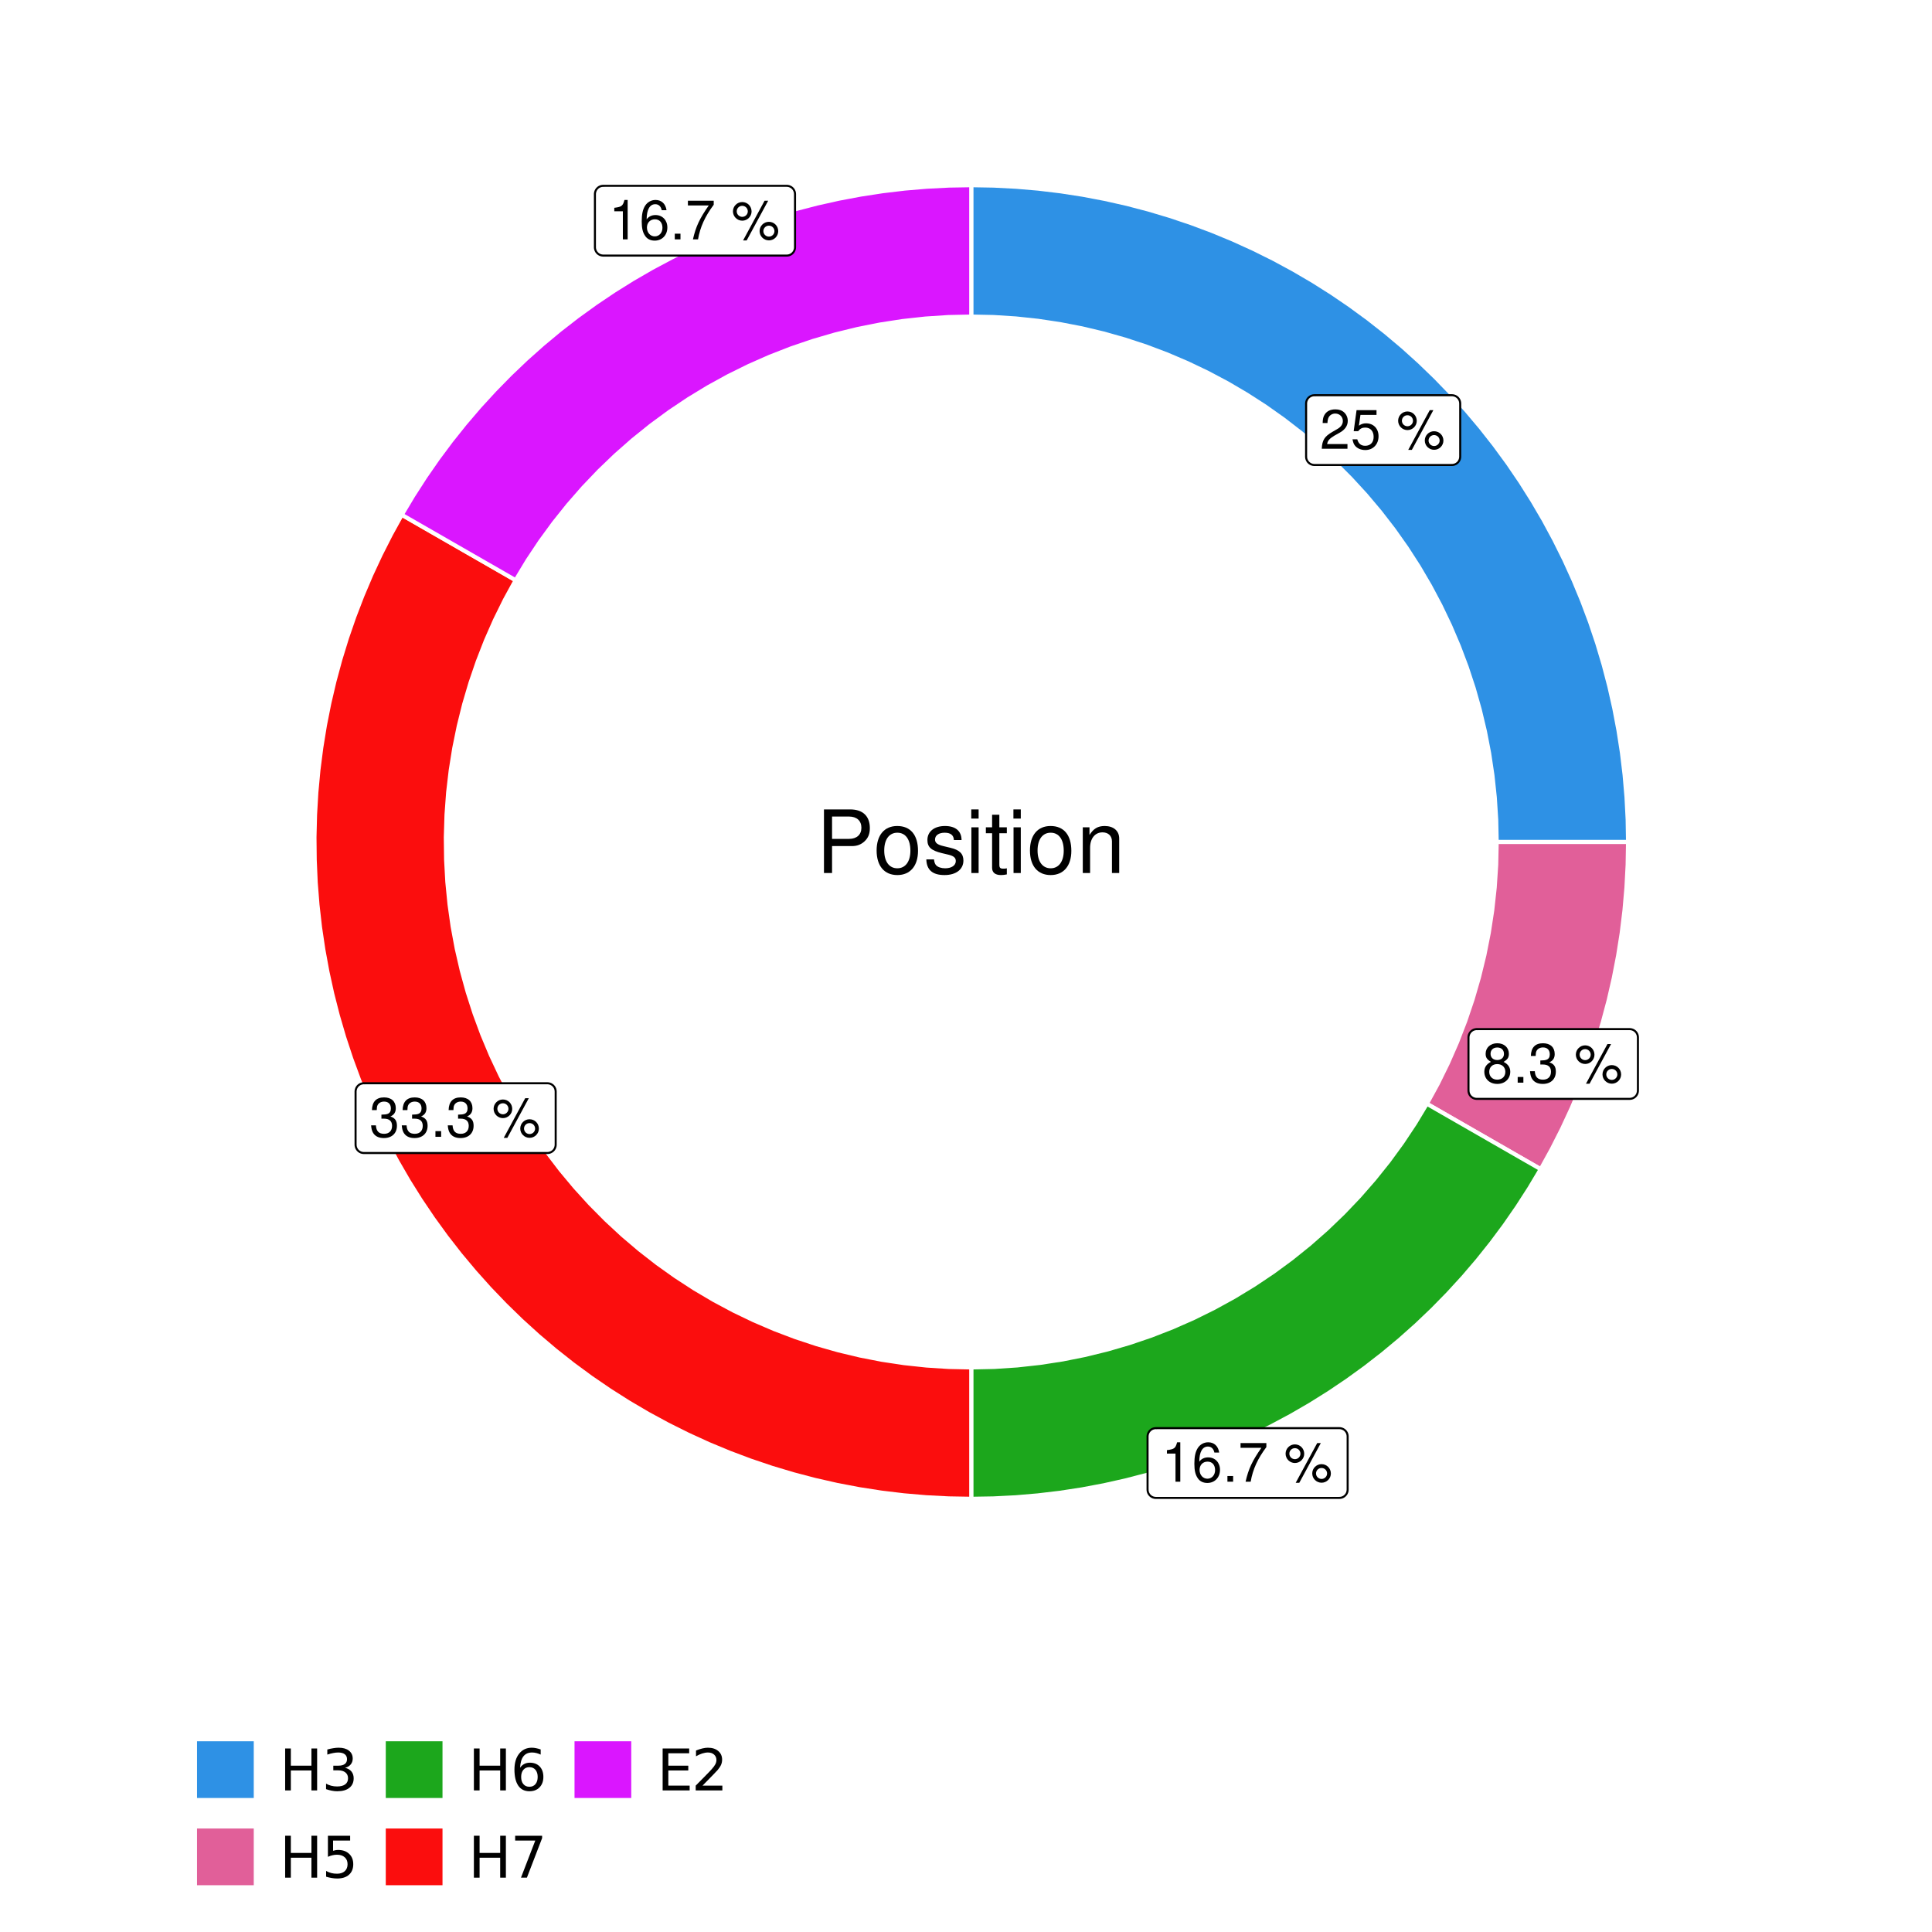 <?xml version="1.0" encoding="UTF-8"?>
<svg xmlns="http://www.w3.org/2000/svg" xmlns:xlink="http://www.w3.org/1999/xlink" width="504pt" height="504pt" viewBox="0 0 504 504" version="1.1">
<defs>
<g>
<symbol overflow="visible" id="glyph0-0">
<path style="stroke:none;" d=""/>
</symbol>
<symbol overflow="visible" id="glyph0-1">
<path style="stroke:none;" d="M 7.188 -1.234 L 1.891 -1.234 C 2.016 -2.094 2.469 -2.625 3.719 -3.391 L 5.141 -4.188 C 6.547 -4.969 7.266 -6.016 7.266 -7.281 C 7.266 -8.141 6.922 -8.922 6.328 -9.484 C 5.734 -10.031 4.984 -10.281 4.031 -10.281 C 2.766 -10.281 1.812 -9.828 1.25 -8.938 C 0.891 -8.406 0.734 -7.766 0.719 -6.719 L 1.969 -6.719 C 2 -7.422 2.094 -7.828 2.266 -8.172 C 2.594 -8.797 3.234 -9.188 4 -9.188 C 5.141 -9.188 5.984 -8.359 5.984 -7.25 C 5.984 -6.422 5.516 -5.719 4.625 -5.203 L 3.312 -4.438 C 1.203 -3.234 0.594 -2.266 0.484 -0.016 L 7.188 -0.016 Z M 7.188 -1.234 "/>
</symbol>
<symbol overflow="visible" id="glyph0-2">
<path style="stroke:none;" d="M 6.766 -10.078 L 1.562 -10.078 L 0.812 -4.594 L 1.969 -4.594 C 2.547 -5.297 3.031 -5.531 3.828 -5.531 C 5.172 -5.531 6.016 -4.609 6.016 -3.109 C 6.016 -1.656 5.172 -0.781 3.812 -0.781 C 2.719 -0.781 2.047 -1.344 1.75 -2.469 L 0.5 -2.469 C 0.672 -1.656 0.812 -1.25 1.109 -0.875 C 1.672 -0.109 2.703 0.328 3.844 0.328 C 5.875 0.328 7.297 -1.156 7.297 -3.281 C 7.297 -5.281 5.969 -6.641 4.031 -6.641 C 3.328 -6.641 2.766 -6.453 2.172 -6.031 L 2.578 -8.844 L 6.766 -8.844 Z M 6.766 -10.078 "/>
</symbol>
<symbol overflow="visible" id="glyph0-3">
<path style="stroke:none;" d=""/>
</symbol>
<symbol overflow="visible" id="glyph0-4">
<path style="stroke:none;" d="M 2.828 -9.734 C 1.5 -9.734 0.406 -8.641 0.406 -7.312 C 0.406 -5.969 1.5 -4.875 2.844 -4.875 C 4.172 -4.875 5.266 -5.969 5.266 -7.281 C 5.266 -8.656 4.188 -9.734 2.828 -9.734 Z M 2.828 -8.75 C 3.641 -8.75 4.281 -8.109 4.281 -7.297 C 4.281 -6.516 3.625 -5.875 2.844 -5.875 C 2.047 -5.875 1.391 -6.516 1.391 -7.312 C 1.391 -8.109 2.031 -8.75 2.828 -8.75 Z M 8.656 -10.078 L 3.047 0.281 L 3.984 0.281 L 9.594 -10.078 Z M 9.781 -4.578 C 8.453 -4.578 7.359 -3.5 7.359 -2.156 C 7.359 -0.812 8.453 0.266 9.797 0.266 C 11.125 0.266 12.219 -0.812 12.219 -2.141 C 12.219 -3.5 11.141 -4.578 9.781 -4.578 Z M 9.781 -3.578 C 10.594 -3.578 11.234 -2.938 11.234 -2.141 C 11.234 -1.359 10.578 -0.719 9.797 -0.719 C 8.984 -0.719 8.344 -1.359 8.344 -2.156 C 8.344 -2.938 8.984 -3.578 9.781 -3.578 Z M 9.781 -3.578 "/>
</symbol>
<symbol overflow="visible" id="glyph0-5">
<path style="stroke:none;" d="M 5.562 -5.422 C 6.609 -6.062 6.938 -6.562 6.938 -7.531 C 6.938 -9.156 5.703 -10.281 3.906 -10.281 C 2.141 -10.281 0.875 -9.156 0.875 -7.547 C 0.875 -6.562 1.203 -6.078 2.25 -5.422 C 1.094 -4.828 0.531 -4 0.531 -2.859 C 0.531 -0.984 1.906 0.328 3.906 0.328 C 5.906 0.328 7.297 -0.984 7.297 -2.859 C 7.297 -4 6.719 -4.828 5.562 -5.422 Z M 3.906 -9.172 C 4.984 -9.172 5.656 -8.531 5.656 -7.5 C 5.656 -6.547 4.969 -5.906 3.906 -5.906 C 2.844 -5.906 2.156 -6.547 2.156 -7.531 C 2.156 -8.531 2.844 -9.172 3.906 -9.172 Z M 3.906 -4.844 C 5.156 -4.844 6.016 -4.031 6.016 -2.828 C 6.016 -1.594 5.172 -0.781 3.875 -0.781 C 2.656 -0.781 1.812 -1.625 1.812 -2.812 C 1.812 -4.031 2.641 -4.844 3.906 -4.844 Z M 3.906 -4.844 "/>
</symbol>
<symbol overflow="visible" id="glyph0-6">
<path style="stroke:none;" d="M 2.719 -1.484 L 1.234 -1.484 L 1.234 0 L 2.719 0 Z M 2.719 -1.484 "/>
</symbol>
<symbol overflow="visible" id="glyph0-7">
<path style="stroke:none;" d="M 3.141 -4.734 L 3.828 -4.734 C 5.188 -4.734 5.922 -4.094 5.922 -2.859 C 5.922 -1.562 5.141 -0.781 3.844 -0.781 C 2.453 -0.781 1.797 -1.484 1.703 -2.984 L 0.453 -2.984 C 0.516 -2.156 0.656 -1.625 0.891 -1.172 C 1.422 -0.172 2.406 0.328 3.781 0.328 C 5.859 0.328 7.188 -0.922 7.188 -2.875 C 7.188 -4.188 6.703 -4.891 5.484 -5.312 C 6.422 -5.703 6.891 -6.406 6.891 -7.453 C 6.891 -9.219 5.75 -10.281 3.828 -10.281 C 1.797 -10.281 0.719 -9.141 0.672 -6.969 L 1.922 -6.969 C 1.938 -7.594 1.984 -7.953 2.141 -8.266 C 2.438 -8.844 3.062 -9.188 3.844 -9.188 C 4.953 -9.188 5.609 -8.516 5.609 -7.406 C 5.609 -6.688 5.359 -6.234 4.812 -6 C 4.469 -5.859 4.016 -5.797 3.141 -5.781 Z M 3.141 -4.734 "/>
</symbol>
<symbol overflow="visible" id="glyph0-8">
<path style="stroke:none;" d="M 3.688 -7.328 L 3.688 0 L 4.938 0 L 4.938 -10.281 L 4.109 -10.281 C 3.672 -8.703 3.391 -8.484 1.453 -8.234 L 1.453 -7.328 Z M 3.688 -7.328 "/>
</symbol>
<symbol overflow="visible" id="glyph0-9">
<path style="stroke:none;" d="M 7.078 -7.609 C 6.844 -9.281 5.766 -10.281 4.219 -10.281 C 3.109 -10.281 2.125 -9.734 1.516 -8.812 C 0.875 -7.812 0.609 -6.562 0.609 -4.688 C 0.609 -2.953 0.859 -1.859 1.469 -0.953 C 2 -0.109 2.891 0.328 4 0.328 C 5.922 0.328 7.297 -1.109 7.297 -3.109 C 7.297 -5 6.016 -6.344 4.203 -6.344 C 3.219 -6.344 2.438 -5.969 1.891 -5.219 C 1.906 -7.766 2.703 -9.172 4.141 -9.172 C 5.016 -9.172 5.625 -8.609 5.828 -7.609 Z M 4.047 -5.234 C 5.266 -5.234 6.016 -4.375 6.016 -3.016 C 6.016 -1.719 5.156 -0.781 4.016 -0.781 C 2.844 -0.781 1.969 -1.766 1.969 -3.078 C 1.969 -4.344 2.812 -5.234 4.047 -5.234 Z M 4.047 -5.234 "/>
</symbol>
<symbol overflow="visible" id="glyph0-10">
<path style="stroke:none;" d="M 7.391 -10.078 L 0.656 -10.078 L 0.656 -8.844 L 6.094 -8.844 C 3.703 -5.422 2.719 -3.312 1.969 0 L 3.297 0 C 3.859 -3.234 5.125 -6 7.391 -9.031 Z M 7.391 -10.078 "/>
</symbol>
<symbol overflow="visible" id="glyph1-0">
<path style="stroke:none;" d=""/>
</symbol>
<symbol overflow="visible" id="glyph1-1">
<path style="stroke:none;" d="M 4.188 -7.031 L 9.406 -7.031 C 10.703 -7.031 11.719 -7.422 12.609 -8.219 C 13.609 -9.125 14.047 -10.203 14.047 -11.719 C 14.047 -14.844 12.203 -16.594 8.922 -16.594 L 2.078 -16.594 L 2.078 0 L 4.188 0 Z M 4.188 -8.906 L 4.188 -14.734 L 8.609 -14.734 C 10.625 -14.734 11.844 -13.641 11.844 -11.812 C 11.844 -10 10.625 -8.906 8.609 -8.906 Z M 4.188 -8.906 "/>
</symbol>
<symbol overflow="visible" id="glyph1-2">
<path style="stroke:none;" d="M 6.188 -12.266 C 2.828 -12.266 0.812 -9.875 0.812 -5.875 C 0.812 -1.844 2.828 0.531 6.219 0.531 C 9.578 0.531 11.609 -1.859 11.609 -5.781 C 11.609 -9.922 9.656 -12.266 6.188 -12.266 Z M 6.219 -10.516 C 8.359 -10.516 9.625 -8.766 9.625 -5.812 C 9.625 -2.984 8.312 -1.234 6.219 -1.234 C 4.094 -1.234 2.797 -2.984 2.797 -5.875 C 2.797 -8.766 4.094 -10.516 6.219 -10.516 Z M 6.219 -10.516 "/>
</symbol>
<symbol overflow="visible" id="glyph1-3">
<path style="stroke:none;" d="M 9.969 -8.609 C 9.953 -10.953 8.406 -12.266 5.641 -12.266 C 2.875 -12.266 1.062 -10.844 1.062 -8.625 C 1.062 -6.766 2.031 -5.875 4.844 -5.188 L 6.625 -4.766 C 7.938 -4.438 8.469 -3.969 8.469 -3.125 C 8.469 -1.984 7.359 -1.234 5.688 -1.234 C 4.672 -1.234 3.797 -1.531 3.328 -2.031 C 3.031 -2.375 2.891 -2.703 2.781 -3.547 L 0.781 -3.547 C 0.859 -0.797 2.406 0.531 5.531 0.531 C 8.531 0.531 10.453 -0.953 10.453 -3.25 C 10.453 -5.031 9.453 -6.016 7.078 -6.578 L 5.266 -7.016 C 3.703 -7.375 3.047 -7.875 3.047 -8.719 C 3.047 -9.828 4.031 -10.516 5.578 -10.516 C 7.109 -10.516 7.922 -9.859 7.969 -8.609 Z M 9.969 -8.609 "/>
</symbol>
<symbol overflow="visible" id="glyph1-4">
<path style="stroke:none;" d="M 3.422 -11.922 L 1.531 -11.922 L 1.531 0 L 3.422 0 Z M 3.422 -16.594 L 1.5 -16.594 L 1.5 -14.203 L 3.422 -14.203 Z M 3.422 -16.594 "/>
</symbol>
<symbol overflow="visible" id="glyph1-5">
<path style="stroke:none;" d="M 5.781 -11.922 L 3.828 -11.922 L 3.828 -15.203 L 1.938 -15.203 L 1.938 -11.922 L 0.312 -11.922 L 0.312 -10.375 L 1.938 -10.375 L 1.938 -1.359 C 1.938 -0.141 2.75 0.531 4.234 0.531 C 4.734 0.531 5.141 0.484 5.781 0.359 L 5.781 -1.234 C 5.516 -1.156 5.266 -1.141 4.875 -1.141 C 4.047 -1.141 3.828 -1.359 3.828 -2.203 L 3.828 -10.375 L 5.781 -10.375 Z M 5.781 -11.922 "/>
</symbol>
<symbol overflow="visible" id="glyph1-6">
<path style="stroke:none;" d="M 1.594 -11.922 L 1.594 0 L 3.5 0 L 3.5 -6.578 C 3.5 -9.016 4.781 -10.609 6.734 -10.609 C 8.234 -10.609 9.203 -9.703 9.203 -8.266 L 9.203 0 L 11.094 0 L 11.094 -9.016 C 11.094 -11 9.609 -12.266 7.312 -12.266 C 5.531 -12.266 4.391 -11.594 3.344 -9.922 L 3.344 -11.922 Z M 1.594 -11.922 "/>
</symbol>
<symbol overflow="visible" id="glyph2-0">
<path style="stroke:none;" d="M 0.75 2.656 L 0.75 -10.578 L 8.25 -10.578 L 8.25 2.656 Z M 1.594 1.812 L 7.406 1.812 L 7.406 -9.734 L 1.594 -9.734 Z M 1.594 1.812 "/>
</symbol>
<symbol overflow="visible" id="glyph2-1">
<path style="stroke:none;" d="M 1.469 -10.938 L 2.953 -10.938 L 2.953 -6.453 L 8.328 -6.453 L 8.328 -10.938 L 9.812 -10.938 L 9.812 0 L 8.328 0 L 8.328 -5.203 L 2.953 -5.203 L 2.953 0 L 1.469 0 Z M 1.469 -10.938 "/>
</symbol>
<symbol overflow="visible" id="glyph2-2">
<path style="stroke:none;" d="M 6.094 -5.891 C 6.801 -5.742 7.352 -5.43 7.75 -4.953 C 8.145 -4.473 8.344 -3.879 8.344 -3.172 C 8.344 -2.098 7.969 -1.266 7.219 -0.672 C 6.477 -0.078 5.426 0.219 4.062 0.219 C 3.602 0.219 3.129 0.172 2.641 0.078 C 2.16 -0.016 1.66 -0.148 1.141 -0.328 L 1.141 -1.766 C 1.555 -1.523 2.004 -1.344 2.484 -1.219 C 2.973 -1.094 3.484 -1.031 4.016 -1.031 C 4.941 -1.031 5.648 -1.211 6.141 -1.578 C 6.629 -1.941 6.875 -2.473 6.875 -3.172 C 6.875 -3.816 6.645 -4.32 6.188 -4.688 C 5.738 -5.051 5.113 -5.234 4.312 -5.234 L 3.031 -5.234 L 3.031 -6.453 L 4.359 -6.453 C 5.086 -6.453 5.645 -6.598 6.031 -6.891 C 6.414 -7.18 6.609 -7.598 6.609 -8.141 C 6.609 -8.703 6.41 -9.133 6.016 -9.438 C 5.617 -9.738 5.051 -9.891 4.312 -9.891 C 3.906 -9.891 3.469 -9.844 3 -9.75 C 2.539 -9.664 2.031 -9.531 1.469 -9.344 L 1.469 -10.672 C 2.031 -10.828 2.555 -10.941 3.047 -11.016 C 3.535 -11.098 4 -11.141 4.438 -11.141 C 5.562 -11.141 6.453 -10.883 7.109 -10.375 C 7.766 -9.863 8.094 -9.172 8.094 -8.297 C 8.094 -7.691 7.914 -7.18 7.562 -6.766 C 7.219 -6.348 6.727 -6.055 6.094 -5.891 Z M 6.094 -5.891 "/>
</symbol>
<symbol overflow="visible" id="glyph2-3">
<path style="stroke:none;" d="M 1.625 -10.938 L 7.422 -10.938 L 7.422 -9.688 L 2.969 -9.688 L 2.969 -7.016 C 3.188 -7.086 3.398 -7.141 3.609 -7.172 C 3.828 -7.211 4.047 -7.234 4.266 -7.234 C 5.484 -7.234 6.445 -6.895 7.156 -6.219 C 7.875 -5.551 8.234 -4.648 8.234 -3.516 C 8.234 -2.336 7.863 -1.422 7.125 -0.766 C 6.395 -0.109 5.363 0.219 4.031 0.219 C 3.57 0.219 3.102 0.176 2.625 0.094 C 2.156 0.02 1.664 -0.094 1.156 -0.25 L 1.156 -1.75 C 1.594 -1.508 2.047 -1.328 2.516 -1.203 C 2.984 -1.086 3.477 -1.031 4 -1.031 C 4.852 -1.031 5.523 -1.25 6.016 -1.688 C 6.504 -2.133 6.75 -2.742 6.75 -3.516 C 6.75 -4.273 6.504 -4.875 6.016 -5.312 C 5.523 -5.758 4.852 -5.984 4 -5.984 C 3.602 -5.984 3.207 -5.938 2.812 -5.844 C 2.426 -5.758 2.031 -5.625 1.625 -5.438 Z M 1.625 -10.938 "/>
</symbol>
<symbol overflow="visible" id="glyph2-4">
<path style="stroke:none;" d="M 4.953 -6.062 C 4.285 -6.062 3.758 -5.832 3.375 -5.375 C 2.988 -4.914 2.797 -4.297 2.797 -3.516 C 2.797 -2.723 2.988 -2.098 3.375 -1.641 C 3.758 -1.18 4.285 -0.953 4.953 -0.953 C 5.617 -0.953 6.145 -1.18 6.531 -1.641 C 6.914 -2.098 7.109 -2.723 7.109 -3.516 C 7.109 -4.297 6.914 -4.914 6.531 -5.375 C 6.145 -5.832 5.617 -6.062 4.953 -6.062 Z M 7.891 -10.688 L 7.891 -9.344 C 7.516 -9.52 7.141 -9.656 6.766 -9.75 C 6.391 -9.844 6.016 -9.891 5.641 -9.891 C 4.66 -9.891 3.91 -9.555 3.391 -8.891 C 2.879 -8.234 2.586 -7.238 2.516 -5.906 C 2.805 -6.332 3.164 -6.66 3.594 -6.891 C 4.031 -7.117 4.516 -7.234 5.047 -7.234 C 6.141 -7.234 7.004 -6.898 7.641 -6.234 C 8.273 -5.566 8.594 -4.66 8.594 -3.516 C 8.594 -2.391 8.258 -1.484 7.594 -0.797 C 6.938 -0.117 6.055 0.219 4.953 0.219 C 3.68 0.219 2.711 -0.266 2.047 -1.234 C 1.379 -2.211 1.047 -3.617 1.047 -5.453 C 1.047 -7.18 1.457 -8.562 2.281 -9.594 C 3.102 -10.625 4.203 -11.141 5.578 -11.141 C 5.953 -11.141 6.328 -11.098 6.703 -11.016 C 7.078 -10.941 7.473 -10.832 7.891 -10.688 Z M 7.891 -10.688 "/>
</symbol>
<symbol overflow="visible" id="glyph2-5">
<path style="stroke:none;" d="M 1.234 -10.938 L 8.266 -10.938 L 8.266 -10.312 L 4.297 0 L 2.75 0 L 6.484 -9.688 L 1.234 -9.688 Z M 1.234 -10.938 "/>
</symbol>
<symbol overflow="visible" id="glyph2-6">
<path style="stroke:none;" d="M 1.469 -10.938 L 8.391 -10.938 L 8.391 -9.688 L 2.953 -9.688 L 2.953 -6.453 L 8.156 -6.453 L 8.156 -5.203 L 2.953 -5.203 L 2.953 -1.25 L 8.516 -1.25 L 8.516 0 L 1.469 0 Z M 1.469 -10.938 "/>
</symbol>
<symbol overflow="visible" id="glyph2-7">
<path style="stroke:none;" d="M 2.875 -1.25 L 8.047 -1.25 L 8.047 0 L 1.094 0 L 1.094 -1.25 C 1.656 -1.82 2.422 -2.598 3.391 -3.578 C 4.359 -4.555 4.969 -5.191 5.219 -5.484 C 5.695 -6.016 6.031 -6.461 6.219 -6.828 C 6.406 -7.203 6.5 -7.566 6.5 -7.922 C 6.5 -8.504 6.297 -8.977 5.891 -9.344 C 5.484 -9.707 4.953 -9.891 4.297 -9.891 C 3.828 -9.891 3.332 -9.805 2.812 -9.641 C 2.301 -9.484 1.754 -9.238 1.172 -8.906 L 1.172 -10.406 C 1.766 -10.645 2.32 -10.828 2.844 -10.953 C 3.363 -11.078 3.836 -11.141 4.266 -11.141 C 5.398 -11.141 6.301 -10.852 6.969 -10.281 C 7.645 -9.719 7.984 -8.961 7.984 -8.016 C 7.984 -7.566 7.898 -7.141 7.734 -6.734 C 7.566 -6.328 7.258 -5.852 6.812 -5.312 C 6.688 -5.164 6.297 -4.754 5.641 -4.078 C 4.992 -3.398 4.07 -2.457 2.875 -1.25 Z M 2.875 -1.25 "/>
</symbol>
</g>
<clipPath id="clip1">
  <path d="M 30.98 0 L 473.023 0 L 473.023 504 L 30.98 504 Z M 30.98 0 "/>
</clipPath>
<clipPath id="clip2">
  <path d="M 39.199 5.48 L 467.543 5.48 L 467.543 433.824 L 39.199 433.824 Z M 39.199 5.48 "/>
</clipPath>
</defs>
<g id="surface4">
<rect x="0" y="0" width="504" height="504" style="fill:rgb(100%,100%,100%);fill-opacity:1;stroke:none;"/>
<g clip-path="url(#clip1)" clip-rule="nonzero">
<path style="fill-rule:nonzero;fill:rgb(100%,100%,100%);fill-opacity:1;stroke-width:1.067;stroke-linecap:round;stroke-linejoin:round;stroke:rgb(100%,100%,100%);stroke-opacity:1;stroke-miterlimit:10;" d="M 30.98 504 L 473.023 504 L 473.023 0 L 30.98 0 Z M 30.98 504 "/>
</g>
<g clip-path="url(#clip2)" clip-rule="nonzero">
<path style=" stroke:none;fill-rule:nonzero;fill:rgb(100%,100%,100%);fill-opacity:1;" d="M 39.199 433.824 L 467.543 433.824 L 467.543 5.48 L 39.199 5.48 Z M 39.199 433.824 "/>
</g>
<path style="fill-rule:nonzero;fill:rgb(18.039%,56.863%,89.804%);fill-opacity:1;stroke-width:1.067;stroke-linecap:butt;stroke-linejoin:miter;stroke:rgb(100%,100%,100%);stroke-opacity:1;stroke-miterlimit:10;" d="M 390.441 219.652 L 424.707 219.652 L 424.609 213.801 L 424.309 207.961 L 423.809 202.129 L 423.113 196.32 L 422.215 190.539 L 421.125 184.793 L 419.836 179.086 L 418.355 173.426 L 416.68 167.82 L 414.816 162.273 L 412.762 156.797 L 410.523 151.391 L 408.102 146.066 L 405.496 140.824 L 402.719 135.676 L 399.766 130.629 L 396.641 125.68 L 393.348 120.844 L 389.891 116.125 L 386.277 111.523 L 382.508 107.047 L 378.59 102.703 L 374.523 98.496 L 370.316 94.434 L 365.973 90.512 L 361.5 86.742 L 356.898 83.129 L 352.176 79.672 L 347.34 76.383 L 342.395 73.258 L 337.344 70.305 L 332.195 67.523 L 326.957 64.922 L 321.633 62.5 L 316.227 60.262 L 310.746 58.207 L 305.203 56.344 L 299.598 54.668 L 293.938 53.184 L 288.23 51.898 L 282.48 50.805 L 276.699 49.91 L 270.891 49.211 L 265.062 48.715 L 259.219 48.414 L 253.371 48.312 L 253.371 82.582 L 259.188 82.703 L 264.996 83.074 L 270.781 83.691 L 276.535 84.555 L 282.246 85.656 L 287.91 87.004 L 293.508 88.59 L 299.035 90.41 L 304.477 92.465 L 309.828 94.75 L 315.078 97.258 L 320.219 99.988 L 325.238 102.934 L 330.125 106.086 L 334.875 109.449 L 339.48 113.008 L 343.93 116.758 L 348.215 120.691 L 352.328 124.809 L 356.266 129.094 L 360.016 133.543 L 363.574 138.145 L 366.934 142.895 L 370.09 147.785 L 373.035 152.805 L 375.762 157.941 L 378.273 163.191 L 380.555 168.543 L 382.609 173.988 L 384.434 179.516 L 386.016 185.113 L 387.363 190.773 L 388.469 196.488 L 389.328 202.242 L 389.945 208.027 L 390.316 213.836 Z M 390.441 219.652 "/>
<path style="fill-rule:nonzero;fill:rgb(88.235%,37.255%,60%);fill-opacity:1;stroke-width:1.067;stroke-linecap:butt;stroke-linejoin:miter;stroke:rgb(100%,100%,100%);stroke-opacity:1;stroke-miterlimit:10;" d="M 372.219 287.938 L 378.16 291.352 L 384.105 294.766 L 395.988 301.594 L 401.934 305.008 L 404.809 299.793 L 407.504 294.48 L 410.012 289.078 L 412.328 283.59 L 414.457 278.027 L 416.387 272.395 L 418.121 266.695 L 419.66 260.938 L 420.992 255.133 L 422.125 249.285 L 423.055 243.402 L 423.777 237.488 L 424.293 231.555 L 424.605 225.605 L 424.707 219.652 L 390.441 219.652 L 390.312 225.605 L 389.922 231.551 L 389.277 237.473 L 388.375 243.359 L 387.215 249.203 L 385.805 254.988 L 384.145 260.711 L 382.238 266.352 L 380.09 271.906 L 377.699 277.363 L 375.074 282.711 Z M 372.219 287.938 "/>
<path style="fill-rule:nonzero;fill:rgb(10.98%,65.49%,10.98%);fill-opacity:1;stroke-width:1.067;stroke-linecap:butt;stroke-linejoin:miter;stroke:rgb(100%,100%,100%);stroke-opacity:1;stroke-miterlimit:10;" d="M 253.371 356.723 L 253.371 390.988 L 259.168 390.891 L 264.961 390.598 L 270.738 390.105 L 276.496 389.422 L 282.23 388.543 L 287.93 387.469 L 293.586 386.203 L 299.199 384.746 L 304.762 383.102 L 310.262 381.266 L 315.699 379.25 L 321.066 377.047 L 326.352 374.668 L 331.559 372.109 L 336.672 369.375 L 341.691 366.473 L 346.609 363.398 L 351.422 360.16 L 356.121 356.762 L 360.699 353.207 L 365.16 349.496 L 369.488 345.641 L 373.688 341.637 L 377.746 337.496 L 381.664 333.219 L 385.434 328.812 L 389.051 324.281 L 392.516 319.629 L 395.816 314.863 L 398.957 309.988 L 401.934 305.008 L 395.988 301.594 L 384.105 294.766 L 378.16 291.352 L 372.219 287.938 L 369.121 293.066 L 365.801 298.055 L 362.27 302.895 L 358.523 307.574 L 354.582 312.086 L 350.445 316.422 L 346.121 320.574 L 341.625 324.531 L 336.957 328.289 L 332.129 331.836 L 327.148 335.172 L 322.027 338.285 L 316.777 341.172 L 311.406 343.828 L 305.922 346.246 L 300.34 348.422 L 294.668 350.352 L 288.914 352.031 L 283.094 353.461 L 277.219 354.633 L 271.297 355.543 L 265.34 356.199 L 259.359 356.59 Z M 253.371 356.723 "/>
<path style="fill-rule:nonzero;fill:rgb(98.431%,5.098%,5.098%);fill-opacity:1;stroke-width:1.067;stroke-linecap:butt;stroke-linejoin:miter;stroke:rgb(100%,100%,100%);stroke-opacity:1;stroke-miterlimit:10;" d="M 134.52 151.363 L 122.637 144.535 L 116.691 141.121 L 104.809 134.293 L 101.969 139.438 L 99.305 144.68 L 96.824 150.004 L 94.531 155.414 L 92.422 160.898 L 90.5 166.453 L 88.773 172.07 L 87.238 177.742 L 85.898 183.465 L 84.754 189.23 L 83.812 195.031 L 83.066 200.859 L 82.523 206.711 L 82.18 212.578 L 82.035 218.453 L 82.098 224.328 L 82.355 230.199 L 82.82 236.059 L 83.48 241.895 L 84.344 247.707 L 85.406 253.488 L 86.664 259.23 L 88.121 264.922 L 89.77 270.562 L 91.613 276.145 L 93.645 281.656 L 95.867 287.098 L 98.27 292.461 L 100.859 297.734 L 103.625 302.922 L 106.57 308.008 L 109.688 312.988 L 112.973 317.859 L 116.422 322.617 L 120.035 327.254 L 123.805 331.762 L 127.723 336.141 L 131.793 340.379 L 136.004 344.48 L 140.355 348.43 L 144.836 352.23 L 149.445 355.875 L 154.18 359.359 L 159.027 362.676 L 163.988 365.828 L 169.055 368.809 L 174.219 371.609 L 179.477 374.234 L 184.82 376.68 L 190.246 378.938 L 195.746 381.008 L 201.312 382.891 L 206.941 384.578 L 212.625 386.074 L 218.355 387.375 L 224.129 388.477 L 229.938 389.379 L 235.77 390.082 L 241.625 390.586 L 247.492 390.887 L 253.371 390.988 L 253.371 356.723 L 247.52 356.598 L 241.68 356.223 L 235.859 355.598 L 230.07 354.727 L 224.328 353.609 L 218.637 352.246 L 213.008 350.645 L 207.453 348.801 L 201.98 346.723 L 196.602 344.414 L 191.328 341.879 L 186.168 339.117 L 181.129 336.141 L 176.223 332.949 L 171.457 329.555 L 166.84 325.957 L 162.383 322.168 L 158.09 318.188 L 153.969 314.031 L 150.031 309.703 L 146.281 305.211 L 142.727 300.559 L 139.375 295.762 L 136.227 290.828 L 133.297 285.762 L 130.586 280.578 L 128.094 275.281 L 125.836 269.883 L 123.809 264.391 L 122.016 258.82 L 120.465 253.176 L 119.152 247.473 L 118.086 241.719 L 117.27 235.922 L 116.699 230.098 L 116.379 224.254 L 116.305 218.402 L 116.484 212.555 L 116.91 206.719 L 117.59 200.902 L 118.512 195.125 L 119.684 189.391 L 121.094 183.711 L 122.75 178.098 L 124.645 172.559 L 126.77 167.109 L 129.129 161.75 L 131.715 156.5 Z M 134.52 151.363 "/>
<path style="fill-rule:nonzero;fill:rgb(85.49%,8.627%,100%);fill-opacity:1;stroke-width:1.067;stroke-linecap:butt;stroke-linejoin:miter;stroke:rgb(100%,100%,100%);stroke-opacity:1;stroke-miterlimit:10;" d="M 253.371 82.582 L 253.371 48.312 L 247.57 48.41 L 241.781 48.707 L 236 49.195 L 230.242 49.883 L 224.512 50.762 L 218.812 51.836 L 213.152 53.102 L 207.539 54.559 L 201.977 56.203 L 196.477 58.035 L 191.039 60.055 L 185.676 62.254 L 180.387 64.637 L 175.184 67.195 L 170.066 69.926 L 165.047 72.832 L 160.129 75.906 L 155.32 79.145 L 150.621 82.543 L 146.039 86.098 L 141.582 89.805 L 137.25 93.664 L 133.055 97.664 L 128.996 101.809 L 125.078 106.082 L 121.309 110.492 L 117.688 115.023 L 114.227 119.672 L 110.922 124.441 L 107.781 129.316 L 104.809 134.293 L 116.691 141.121 L 122.637 144.535 L 134.52 151.363 L 137.617 146.234 L 140.938 141.246 L 144.473 136.406 L 148.215 131.727 L 152.156 127.215 L 156.293 122.879 L 160.617 118.73 L 165.117 114.773 L 169.785 111.016 L 174.613 107.465 L 179.59 104.133 L 184.711 101.016 L 189.961 98.129 L 195.332 95.473 L 200.816 93.055 L 206.398 90.879 L 212.07 88.949 L 217.824 87.27 L 223.645 85.844 L 229.52 84.672 L 235.441 83.758 L 241.398 83.105 L 247.379 82.711 Z M 253.371 82.582 "/>
<path style="fill-rule:nonzero;fill:rgb(100%,100%,100%);fill-opacity:1;stroke-width:0.533;stroke-linecap:round;stroke-linejoin:round;stroke:rgb(0%,0%,0%);stroke-opacity:1;stroke-miterlimit:10;" d="M 342.883 121.301 L 378.766 121.301 L 378.676 121.301 L 379.023 121.285 L 379.363 121.215 L 379.691 121.094 L 379.992 120.918 L 380.262 120.699 L 380.492 120.441 L 380.676 120.145 L 380.812 119.824 L 380.895 119.488 L 380.926 119.141 L 380.926 105.262 L 380.895 104.914 L 380.812 104.578 L 380.676 104.258 L 380.492 103.965 L 380.262 103.703 L 379.992 103.484 L 379.691 103.309 L 379.363 103.188 L 379.023 103.117 L 378.766 103.102 L 342.883 103.102 L 343.145 103.117 L 342.797 103.105 L 342.453 103.145 L 342.117 103.242 L 341.805 103.391 L 341.52 103.59 L 341.266 103.828 L 341.059 104.109 L 340.898 104.414 L 340.785 104.746 L 340.73 105.09 L 340.723 105.262 L 340.723 119.141 L 340.73 118.969 L 340.73 119.316 L 340.785 119.66 L 340.898 119.988 L 341.059 120.297 L 341.266 120.574 L 341.52 120.816 L 341.805 121.012 L 342.117 121.16 L 342.453 121.258 L 342.797 121.301 Z M 342.883 121.301 "/>
<g style="fill:rgb(0%,0%,0%);fill-opacity:1;">
  <use xlink:href="#glyph0-1" x="344.324" y="117.073"/>
  <use xlink:href="#glyph0-2" x="352.324" y="117.073"/>
  <use xlink:href="#glyph0-3" x="360.324" y="117.073"/>
  <use xlink:href="#glyph0-4" x="364.324" y="117.073"/>
</g>
<path style="fill-rule:nonzero;fill:rgb(100%,100%,100%);fill-opacity:1;stroke-width:0.533;stroke-linecap:round;stroke-linejoin:round;stroke:rgb(0%,0%,0%);stroke-opacity:1;stroke-miterlimit:10;" d="M 385.242 286.664 L 425.125 286.664 L 425.035 286.66 L 425.383 286.648 L 425.723 286.578 L 426.051 286.453 L 426.352 286.281 L 426.621 286.062 L 426.852 285.801 L 427.035 285.508 L 427.172 285.188 L 427.254 284.848 L 427.285 284.504 L 427.285 270.625 L 427.254 270.277 L 427.172 269.938 L 427.035 269.621 L 426.852 269.324 L 426.621 269.066 L 426.352 268.844 L 426.051 268.672 L 425.723 268.547 L 425.383 268.48 L 425.125 268.465 L 385.242 268.465 L 385.504 268.48 L 385.156 268.465 L 384.812 268.508 L 384.477 268.602 L 384.164 268.754 L 383.879 268.949 L 383.625 269.191 L 383.418 269.469 L 383.258 269.777 L 383.145 270.105 L 383.09 270.449 L 383.082 270.625 L 383.082 284.504 L 383.09 284.328 L 383.09 284.676 L 383.145 285.02 L 383.258 285.352 L 383.418 285.656 L 383.625 285.934 L 383.879 286.176 L 384.164 286.375 L 384.477 286.523 L 384.812 286.621 L 385.156 286.66 Z M 385.242 286.664 "/>
<g style="fill:rgb(0%,0%,0%);fill-opacity:1;">
  <use xlink:href="#glyph0-5" x="386.684" y="282.433"/>
  <use xlink:href="#glyph0-6" x="394.684" y="282.433"/>
  <use xlink:href="#glyph0-7" x="398.684" y="282.433"/>
  <use xlink:href="#glyph0-3" x="406.684" y="282.433"/>
  <use xlink:href="#glyph0-4" x="410.684" y="282.433"/>
</g>
<path style="fill-rule:nonzero;fill:rgb(100%,100%,100%);fill-opacity:1;stroke-width:0.533;stroke-linecap:round;stroke-linejoin:round;stroke:rgb(0%,0%,0%);stroke-opacity:1;stroke-miterlimit:10;" d="M 301.523 390.762 L 349.402 390.762 L 349.316 390.758 L 349.664 390.742 L 350.004 390.676 L 350.328 390.551 L 350.629 390.379 L 350.898 390.156 L 351.129 389.898 L 351.316 389.605 L 351.453 389.285 L 351.535 388.945 L 351.562 388.602 L 351.562 374.719 L 351.535 374.375 L 351.453 374.035 L 351.316 373.715 L 351.129 373.422 L 350.898 373.16 L 350.629 372.941 L 350.328 372.77 L 350.004 372.645 L 349.664 372.574 L 349.402 372.559 L 301.523 372.559 L 301.785 372.574 L 301.438 372.562 L 301.09 372.602 L 300.758 372.699 L 300.441 372.848 L 300.156 373.047 L 299.906 373.289 L 299.699 373.566 L 299.535 373.875 L 299.426 374.203 L 299.371 374.547 L 299.363 374.719 L 299.363 388.602 L 299.371 388.426 L 299.371 388.773 L 299.426 389.117 L 299.535 389.445 L 299.699 389.754 L 299.906 390.031 L 300.156 390.273 L 300.441 390.469 L 300.758 390.621 L 301.09 390.715 L 301.438 390.758 Z M 301.523 390.762 "/>
<g style="fill:rgb(0%,0%,0%);fill-opacity:1;">
  <use xlink:href="#glyph0-8" x="302.965" y="386.53"/>
  <use xlink:href="#glyph0-9" x="310.965" y="386.53"/>
  <use xlink:href="#glyph0-6" x="318.965" y="386.53"/>
  <use xlink:href="#glyph0-10" x="322.965" y="386.53"/>
  <use xlink:href="#glyph0-3" x="330.965" y="386.53"/>
  <use xlink:href="#glyph0-4" x="334.965" y="386.53"/>
</g>
<path style="fill-rule:nonzero;fill:rgb(100%,100%,100%);fill-opacity:1;stroke-width:0.533;stroke-linecap:round;stroke-linejoin:round;stroke:rgb(0%,0%,0%);stroke-opacity:1;stroke-miterlimit:10;" d="M 94.918 300.789 L 142.801 300.789 L 142.711 300.785 L 143.059 300.773 L 143.402 300.703 L 143.727 300.578 L 144.027 300.406 L 144.297 300.188 L 144.527 299.926 L 144.711 299.633 L 144.848 299.312 L 144.93 298.977 L 144.961 298.629 L 144.961 284.75 L 144.93 284.402 L 144.848 284.062 L 144.711 283.746 L 144.527 283.449 L 144.297 283.191 L 144.027 282.973 L 143.727 282.797 L 143.402 282.672 L 143.059 282.605 L 142.801 282.59 L 94.918 282.59 L 95.18 282.605 L 94.832 282.59 L 94.488 282.633 L 94.152 282.73 L 93.84 282.879 L 93.555 283.074 L 93.305 283.316 L 93.094 283.594 L 92.934 283.902 L 92.824 284.23 L 92.766 284.574 L 92.758 284.75 L 92.758 298.629 L 92.766 298.453 L 92.766 298.801 L 92.824 299.145 L 92.934 299.477 L 93.094 299.781 L 93.305 300.062 L 93.555 300.301 L 93.84 300.5 L 94.152 300.648 L 94.488 300.746 L 94.832 300.785 Z M 94.918 300.789 "/>
<g style="fill:rgb(0%,0%,0%);fill-opacity:1;">
  <use xlink:href="#glyph0-7" x="96.359" y="296.558"/>
  <use xlink:href="#glyph0-7" x="104.359" y="296.558"/>
  <use xlink:href="#glyph0-6" x="112.359" y="296.558"/>
  <use xlink:href="#glyph0-7" x="116.359" y="296.558"/>
  <use xlink:href="#glyph0-3" x="124.359" y="296.558"/>
  <use xlink:href="#glyph0-4" x="128.359" y="296.558"/>
</g>
<path style="fill-rule:nonzero;fill:rgb(100%,100%,100%);fill-opacity:1;stroke-width:0.533;stroke-linecap:round;stroke-linejoin:round;stroke:rgb(0%,0%,0%);stroke-opacity:1;stroke-miterlimit:10;" d="M 157.355 66.676 L 205.238 66.676 L 205.148 66.672 L 205.496 66.66 L 205.84 66.59 L 206.164 66.465 L 206.465 66.293 L 206.734 66.07 L 206.965 65.812 L 207.148 65.52 L 207.285 65.199 L 207.371 64.859 L 207.398 64.516 L 207.398 50.633 L 207.371 50.289 L 207.285 49.949 L 207.148 49.629 L 206.965 49.336 L 206.734 49.078 L 206.465 48.855 L 206.164 48.684 L 205.84 48.559 L 205.496 48.488 L 205.238 48.473 L 157.355 48.473 L 157.617 48.488 L 157.27 48.477 L 156.926 48.52 L 156.59 48.613 L 156.277 48.762 L 155.992 48.961 L 155.742 49.203 L 155.531 49.48 L 155.371 49.789 L 155.262 50.117 L 155.203 50.461 L 155.199 50.633 L 155.199 64.516 L 155.203 64.34 L 155.203 64.688 L 155.262 65.031 L 155.371 65.359 L 155.531 65.668 L 155.742 65.945 L 155.992 66.188 L 156.277 66.383 L 156.59 66.535 L 156.926 66.629 L 157.27 66.672 Z M 157.355 66.676 "/>
<g style="fill:rgb(0%,0%,0%);fill-opacity:1;">
  <use xlink:href="#glyph0-8" x="158.797" y="62.444"/>
  <use xlink:href="#glyph0-9" x="166.797" y="62.444"/>
  <use xlink:href="#glyph0-6" x="174.797" y="62.444"/>
  <use xlink:href="#glyph0-10" x="178.797" y="62.444"/>
  <use xlink:href="#glyph0-3" x="186.797" y="62.444"/>
  <use xlink:href="#glyph0-4" x="190.797" y="62.444"/>
</g>
<g style="fill:rgb(0%,0%,0%);fill-opacity:1;">
  <use xlink:href="#glyph1-1" x="212.871" y="227.746"/>
  <use xlink:href="#glyph1-2" x="227.871" y="227.746"/>
  <use xlink:href="#glyph1-3" x="240.871" y="227.746"/>
  <use xlink:href="#glyph1-4" x="251.871" y="227.746"/>
  <use xlink:href="#glyph1-5" x="256.871" y="227.746"/>
  <use xlink:href="#glyph1-4" x="262.871" y="227.746"/>
  <use xlink:href="#glyph1-2" x="267.871" y="227.746"/>
  <use xlink:href="#glyph1-6" x="280.871" y="227.746"/>
</g>
<path style=" stroke:none;fill-rule:nonzero;fill:rgb(100%,100%,100%);fill-opacity:1;" d="M 39.199 498.52 L 195.875 498.52 L 195.875 447.52 L 39.199 447.52 Z M 39.199 498.52 "/>
<path style=" stroke:none;fill-rule:nonzero;fill:rgb(100%,100%,100%);fill-opacity:1;" d="M 50.156 470.281 L 67.438 470.281 L 67.438 453 L 50.156 453 Z M 50.156 470.281 "/>
<path style="fill-rule:nonzero;fill:rgb(18.039%,56.863%,89.804%);fill-opacity:1;stroke-width:1.067;stroke-linecap:butt;stroke-linejoin:miter;stroke:rgb(100%,100%,100%);stroke-opacity:1;stroke-miterlimit:10;" d="M 50.867 469.574 L 66.73 469.574 L 66.73 453.711 L 50.867 453.711 Z M 50.867 469.574 "/>
<path style=" stroke:none;fill-rule:nonzero;fill:rgb(100%,100%,100%);fill-opacity:1;" d="M 50.156 493.043 L 67.438 493.043 L 67.438 475.762 L 50.156 475.762 Z M 50.156 493.043 "/>
<path style="fill-rule:nonzero;fill:rgb(88.235%,37.255%,60%);fill-opacity:1;stroke-width:1.067;stroke-linecap:butt;stroke-linejoin:miter;stroke:rgb(100%,100%,100%);stroke-opacity:1;stroke-miterlimit:10;" d="M 50.867 492.332 L 66.73 492.332 L 66.73 476.469 L 50.867 476.469 Z M 50.867 492.332 "/>
<path style=" stroke:none;fill-rule:nonzero;fill:rgb(100%,100%,100%);fill-opacity:1;" d="M 99.395 470.281 L 116.676 470.281 L 116.676 453 L 99.395 453 Z M 99.395 470.281 "/>
<path style="fill-rule:nonzero;fill:rgb(10.98%,65.49%,10.98%);fill-opacity:1;stroke-width:1.067;stroke-linecap:butt;stroke-linejoin:miter;stroke:rgb(100%,100%,100%);stroke-opacity:1;stroke-miterlimit:10;" d="M 100.105 469.574 L 115.969 469.574 L 115.969 453.711 L 100.105 453.711 Z M 100.105 469.574 "/>
<path style=" stroke:none;fill-rule:nonzero;fill:rgb(100%,100%,100%);fill-opacity:1;" d="M 99.395 493.043 L 116.676 493.043 L 116.676 475.762 L 99.395 475.762 Z M 99.395 493.043 "/>
<path style="fill-rule:nonzero;fill:rgb(98.431%,5.098%,5.098%);fill-opacity:1;stroke-width:1.067;stroke-linecap:butt;stroke-linejoin:miter;stroke:rgb(100%,100%,100%);stroke-opacity:1;stroke-miterlimit:10;" d="M 100.105 492.332 L 115.969 492.332 L 115.969 476.469 L 100.105 476.469 Z M 100.105 492.332 "/>
<path style=" stroke:none;fill-rule:nonzero;fill:rgb(100%,100%,100%);fill-opacity:1;" d="M 148.633 470.281 L 165.914 470.281 L 165.914 453 L 148.633 453 Z M 148.633 470.281 "/>
<path style="fill-rule:nonzero;fill:rgb(85.49%,8.627%,100%);fill-opacity:1;stroke-width:1.067;stroke-linecap:butt;stroke-linejoin:miter;stroke:rgb(100%,100%,100%);stroke-opacity:1;stroke-miterlimit:10;" d="M 149.344 469.574 L 165.207 469.574 L 165.207 453.711 L 149.344 453.711 Z M 149.344 469.574 "/>
<g style="fill:rgb(0%,0%,0%);fill-opacity:1;">
  <use xlink:href="#glyph2-1" x="72.918" y="467.064"/>
  <use xlink:href="#glyph2-2" x="83.918" y="467.064"/>
</g>
<g style="fill:rgb(0%,0%,0%);fill-opacity:1;">
  <use xlink:href="#glyph2-1" x="72.918" y="489.826"/>
  <use xlink:href="#glyph2-3" x="83.918" y="489.826"/>
</g>
<g style="fill:rgb(0%,0%,0%);fill-opacity:1;">
  <use xlink:href="#glyph2-1" x="122.156" y="467.064"/>
  <use xlink:href="#glyph2-4" x="133.156" y="467.064"/>
</g>
<g style="fill:rgb(0%,0%,0%);fill-opacity:1;">
  <use xlink:href="#glyph2-1" x="122.156" y="489.826"/>
  <use xlink:href="#glyph2-5" x="133.156" y="489.826"/>
</g>
<g style="fill:rgb(0%,0%,0%);fill-opacity:1;">
  <use xlink:href="#glyph2-6" x="171.395" y="467.064"/>
  <use xlink:href="#glyph2-7" x="180.395" y="467.064"/>
</g>
</g>
</svg>
